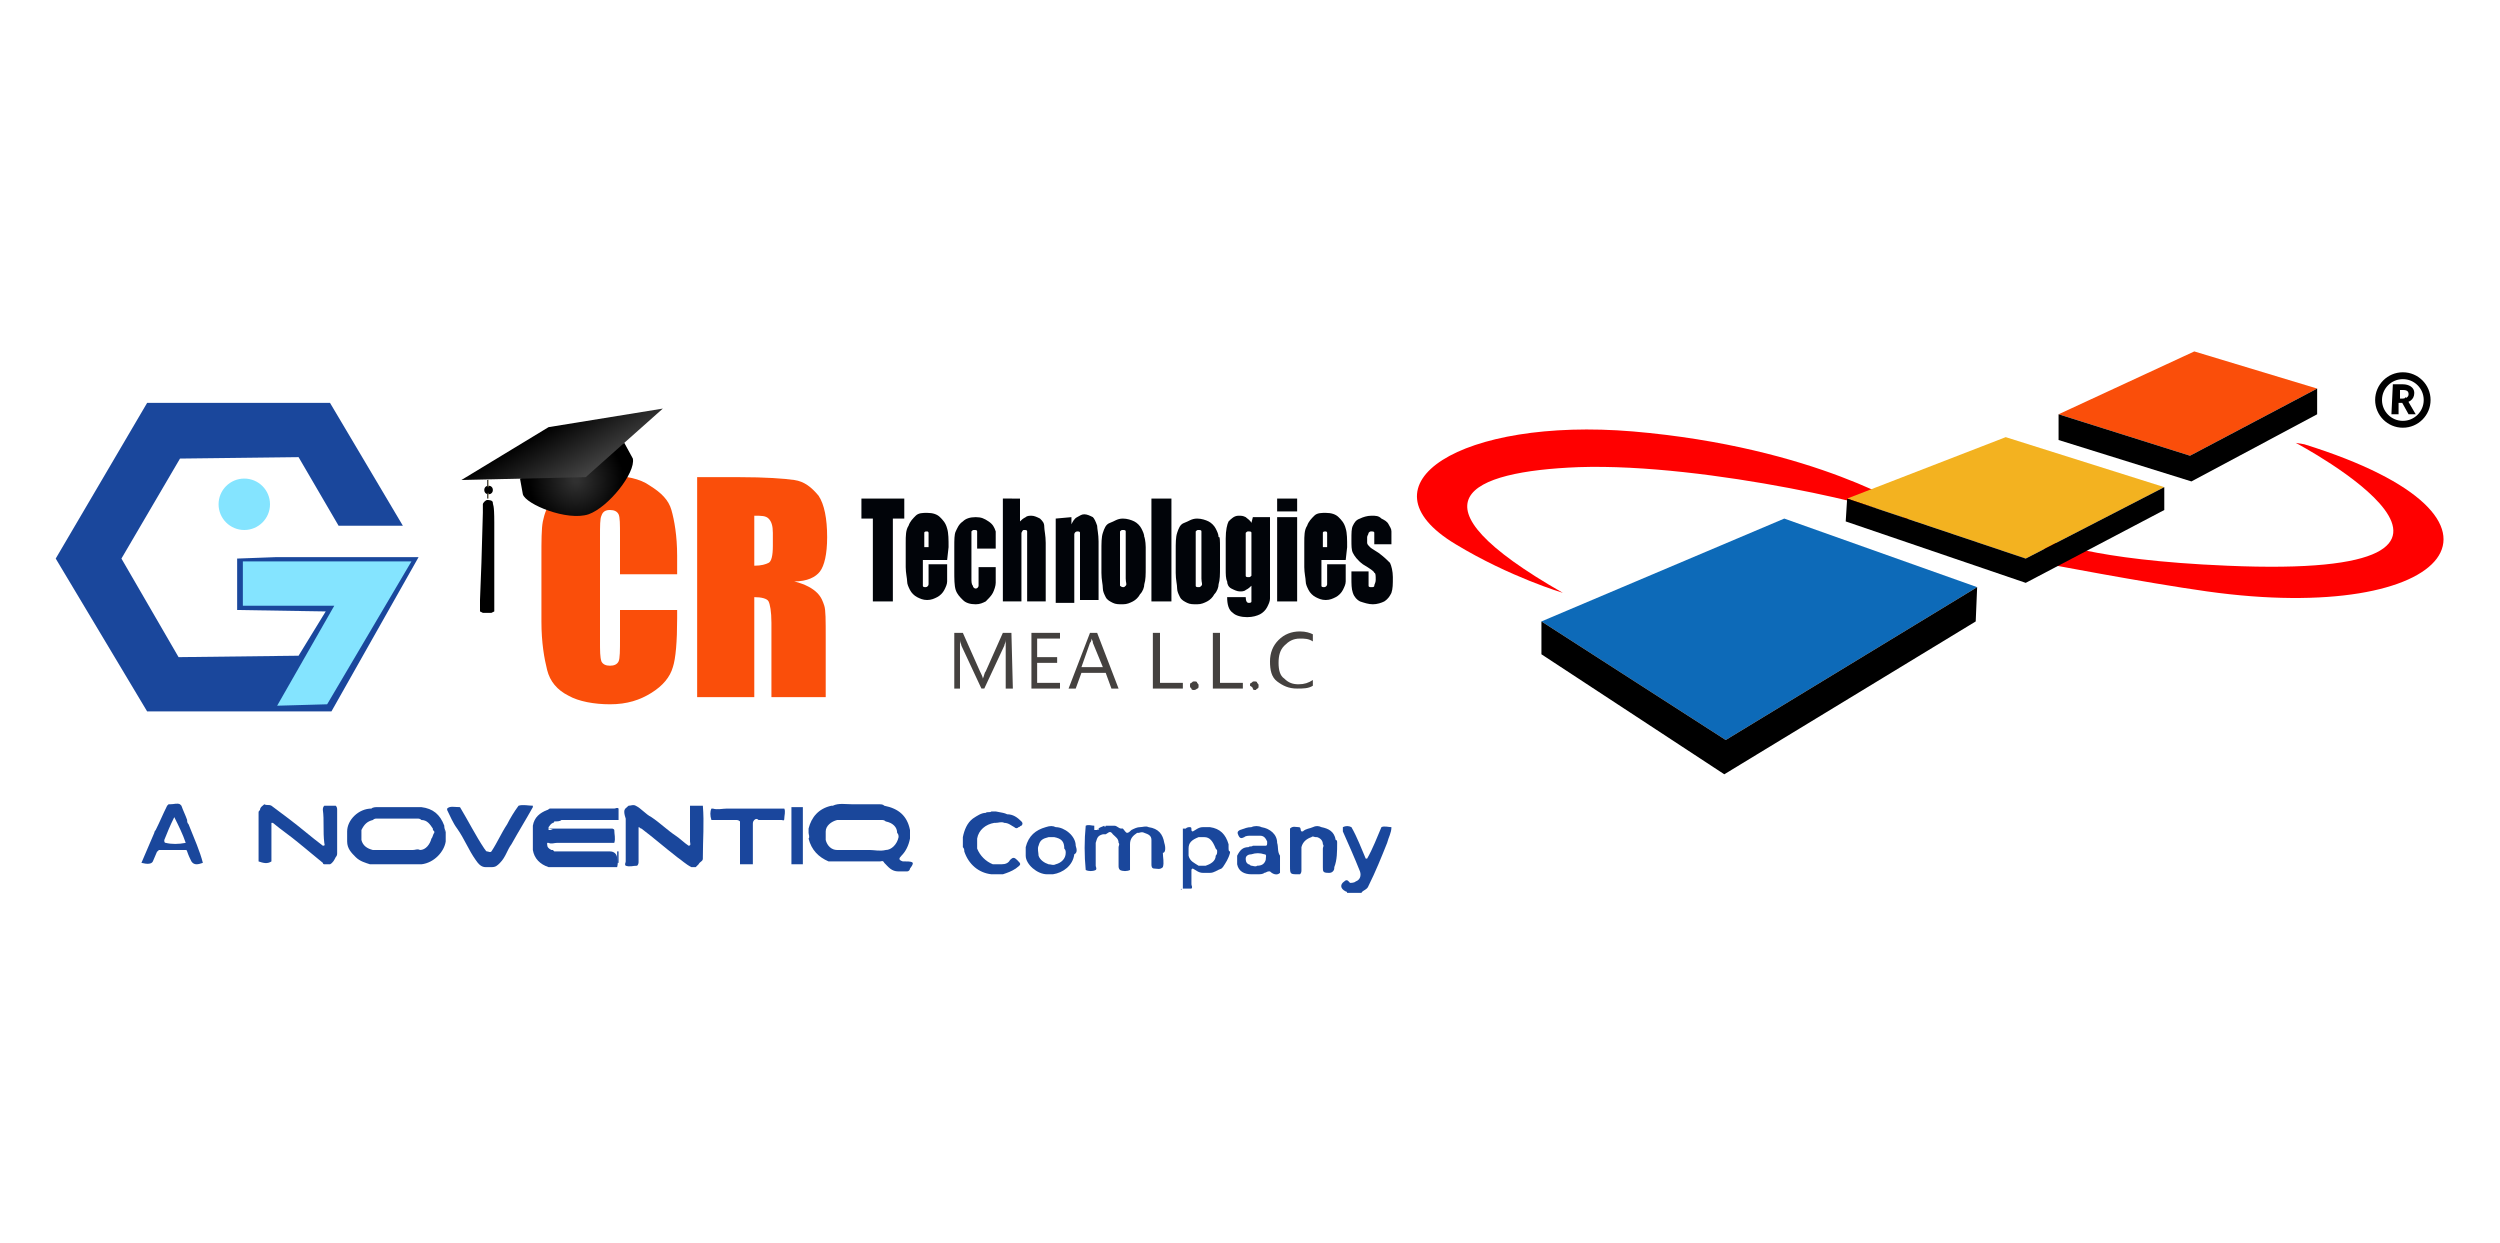 <?xml version="1.0" encoding="utf-8"?>
<!-- Generator: Adobe Illustrator 27.7.0, SVG Export Plug-In . SVG Version: 6.00 Build 0)  -->
<svg version="1.1" id="a" xmlns="http://www.w3.org/2000/svg" xmlns:xlink="http://www.w3.org/1999/xlink" x="0px" y="0px"
	 width="175px" height="87px" viewBox="0 0 175 87" style="enable-background:new 0 0 175 87;" xml:space="preserve">
<style type="text/css">
	.st0{fill:#1A479C;}
	.st1{fill:#84E4FF;}
	.st2{fill:#FA4E0A;}
	.st3{fill:url(#SVGID_1_);}
	.st4{fill:url(#SVGID_00000123438435350252397180000016093626512364050095_);}
	.st5{fill:url(#SVGID_00000033360154163288096240000011701564802590295483_);}
	.st6{fill:url(#SVGID_00000170246203446436963560000016671557649231872438_);}
	.st7{fill:url(#SVGID_00000023244062907423931790000014143075069383132053_);}
	.st8{fill:url(#SVGID_00000161617205587217948920000004095815884058987932_);}
	.st9{fill:#FF0000;}
	.st10{fill:#0D6AB8;}
	.st11{fill:#F3B220;}
	.st12{fill:#010409;}
	.st13{fill:#44413F;}
	.st14{fill:none;stroke:#000000;stroke-width:0.48;stroke-miterlimit:10;}
	.st15{fill:#1A479B;}
	.st16{fill:#1A469D;}
	.st17{fill:#1B47A2;}
	.st18{fill:#304FA4;}
	.st19{fill:#154A92;}
</style>
<g>
	<polygon class="st0" points="23.7,36.8 28.2,36.8 23.1,28.2 10.3,28.2 3.9,39.1 10.3,49.8 23.2,49.8 29.3,39 19.3,39 16.6,39.1 
		16.6,42.7 22.8,42.8 20.9,45.9 12.5,46 8.5,39.1 12.6,32.1 20.9,32 	"/>
	<polygon class="st1" points="17,39.3 28.8,39.3 22.9,49.3 19.4,49.4 23.4,42.4 17,42.4 	"/>
	<circle class="st1" cx="17.1" cy="35.3" r="1.8"/>
	<g>
		<path class="st2" d="M47.4,40.2h-4v-2.7c0-0.8,0-1.3-0.1-1.5c-0.1-0.2-0.3-0.3-0.6-0.3c-0.3,0-0.5,0.1-0.6,0.4
			c-0.1,0.2-0.1,0.7-0.1,1.5v7.2c0,0.8,0,1.2,0.1,1.5c0.1,0.2,0.3,0.3,0.6,0.3c0.3,0,0.5-0.1,0.6-0.3c0.1-0.2,0.1-0.8,0.1-1.6v-2h4
			v0.6c0,1.6-0.1,2.8-0.3,3.4c-0.2,0.7-0.7,1.3-1.5,1.8c-0.8,0.5-1.7,0.8-2.9,0.8c-1.1,0-2.2-0.2-2.9-0.6c-0.8-0.4-1.3-1-1.5-1.8
			s-0.4-1.9-0.4-3.4v-4.5c0-1.1,0-2,0.1-2.5s0.3-1.1,0.7-1.6c0.4-0.5,0.9-0.9,1.6-1.2c0.7-0.3,1.5-0.4,2.3-0.4
			c1.2,0,2.2,0.2,2.9,0.7c0.8,0.5,1.3,1,1.5,1.7s0.4,1.8,0.4,3.2L47.4,40.2L47.4,40.2z"/>
		<path class="st2" d="M48.8,33.4h2.9c1.9,0,3.2,0.1,3.9,0.2c0.7,0.1,1.2,0.5,1.7,1.1c0.4,0.6,0.6,1.6,0.6,2.9c0,1.2-0.2,2-0.5,2.4
			c-0.3,0.4-0.9,0.7-1.8,0.7c0.8,0.2,1.3,0.5,1.6,0.8c0.3,0.3,0.4,0.6,0.5,0.9s0.1,1,0.1,2.3v4.1h-3.8v-5.2c0-0.8-0.1-1.3-0.2-1.5
			c-0.1-0.2-0.5-0.3-1-0.3v7h-4L48.8,33.4L48.8,33.4z M52.8,36.1v3.5c0.5,0,0.8-0.1,1-0.2s0.3-0.5,0.3-1.2v-0.9c0-0.5-0.1-0.8-0.3-1
			C53.6,36.1,53.3,36.1,52.8,36.1z"/>
	</g>
	
		<radialGradient id="SVGID_1_" cx="40.333" cy="904.108" r="3.324" gradientTransform="matrix(1 0 0 1 0 -870.51)" gradientUnits="userSpaceOnUse">
		<stop  offset="6.000000e-02" style="stop-color:#303030"/>
		<stop  offset="1" style="stop-color:#000000"/>
	</radialGradient>
	<path class="st3" d="M36.4,33.5l0.2,1.1c0.2,0.7,3.1,1.9,4.6,1.4c1.4-0.5,3.3-2.9,3.1-3.9l-0.6-1.1L36.4,33.5L36.4,33.5z"/>
	
		<linearGradient id="SVGID_00000137853432019996208510000014125148896745089703_" gradientUnits="userSpaceOnUse" x1="40.748" y1="904.083" x2="38.553" y2="900.28" gradientTransform="matrix(1 0 0 1 0 -870.51)">
		<stop  offset="0" style="stop-color:#454545"/>
		<stop  offset="1" style="stop-color:#000000"/>
	</linearGradient>
	<polygon style="fill:url(#SVGID_00000137853432019996208510000014125148896745089703_);" points="32.3,33.6 41,33.4 46.4,28.6 
		38.4,29.9 	"/>
	
		<radialGradient id="SVGID_00000083059729524749861090000015101089623574999184_" cx="133.608" cy="947.605" r="0.291" gradientTransform="matrix(0.94 0 0 0.94 -91.03 -856.039)" gradientUnits="userSpaceOnUse">
		<stop  offset="6.000000e-02" style="stop-color:#303030"/>
		<stop  offset="1" style="stop-color:#000000"/>
	</radialGradient>
	<circle style="fill:url(#SVGID_00000083059729524749861090000015101089623574999184_);" cx="34.2" cy="34.3" r="0.3"/>
	
		<radialGradient id="SVGID_00000104670013130058146690000005728107887289090451_" cx="34.093" cy="204.455" r="2.831" gradientTransform="matrix(1 0 0 -1 0 89.7)" gradientUnits="userSpaceOnUse">
		<stop  offset="6.000000e-02" style="stop-color:#303030"/>
		<stop  offset="1" style="stop-color:#000000"/>
	</radialGradient>
	<path style="fill:url(#SVGID_00000104670013130058146690000005728107887289090451_);" d="M34.1,35c0.1,0,0.4,0,0.4,0.2
		c0,0.2,0.1,0,0.1,1.4V38l0,1.8v1.4c0,0,0,1.2,0,1.4l0,0.2c0,0,0,0-0.2,0.1l-0.3,0h-0.3l-0.2-0.1V42l0.1-2.6l0.1-3.5l0-0.6
		C33.8,35.2,34,35,34.1,35L34.1,35z"/>
	
		<linearGradient id="SVGID_00000132793521746093296550000001294566319379605678_" gradientUnits="userSpaceOnUse" x1="34.13" y1="905.28" x2="34.27" y2="905.28" gradientTransform="matrix(1 0 0 1 0 -870.51)">
		<stop  offset="6.000000e-02" style="stop-color:#303030"/>
		<stop  offset="1" style="stop-color:#F7DF77"/>
	</linearGradient>
	
		<rect x="34.1" y="34.5" style="fill:url(#SVGID_00000132793521746093296550000001294566319379605678_);" width="0.1" height="0.4"/>
	
		<linearGradient id="SVGID_00000123405369164857047790000007169787809363778238_" gradientUnits="userSpaceOnUse" x1="34.13" y1="904.288" x2="34.27" y2="904.288" gradientTransform="matrix(1 0 0 1 0 -870.51)">
		<stop  offset="6.000000e-02" style="stop-color:#303030"/>
		<stop  offset="1" style="stop-color:#F7DF77"/>
	</linearGradient>
	
		<rect x="34.1" y="33.6" style="fill:url(#SVGID_00000123405369164857047790000007169787809363778238_);" width="0.1" height="0.5"/>
	<path class="st9" d="M109.4,41.5c-11.2-6.4-6.6-8.5,1.1-8.8c9.1-0.3,22.6,3,22.8,3.6s0.5-0.6,0.5-0.6s-6.7-4.4-19.5-5.5
		c-12-1-19.4,3.7-12.4,7.9C105.7,40.4,109.4,41.5,109.4,41.5z"/>
	<path class="st9" d="M160.7,31c0,0,18.2,9.6-4.8,8.6c-9.6-0.4-12.5-1.8-12.5-1.8l-0.5,1v0.6c0,0,7.3,1.4,11.6,2
		c17.1,2.4,23.5-5.1,6.8-10.3L160.7,31z"/>
	<polygon class="st10" points="107.9,43.5 124.9,36.3 138.4,41.1 120.8,51.8 	"/>
	<polygon points="138.3,43.5 138.4,41.1 120.8,51.8 107.9,43.5 107.9,45.8 120.7,54.2 	"/>
	<polygon class="st11" points="140.4,30.6 151.5,34.1 141.8,39.1 129.3,34.9 	"/>
	<polygon points="129.2,36.5 129.3,34.9 141.8,39.1 151.5,34.1 151.5,35.7 141.8,40.8 	"/>
	<polygon class="st2" points="153.6,24.6 144.1,29 153.3,31.9 162.2,27.2 	"/>
	<polygon points="144.1,30.8 144.1,29 153.3,31.9 162.2,27.2 162.2,29 153.4,33.7 	"/>
	<g>
		<path class="st12" d="M63.3,34.9v1.4h-0.8v5.8h-1.4v-5.8h-0.8v-1.4H63.3L63.3,34.9z"/>
		<path class="st12" d="M66.3,39.2h-1.7v1.3c0,0.3,0,0.4,0,0.5c0,0.1,0.1,0.1,0.2,0.1c0.1,0,0.2-0.1,0.2-0.2c0-0.1,0-0.3,0-0.6v-0.8
			h1.3v0.4c0,0.4,0,0.6,0,0.8c0,0.2-0.1,0.4-0.2,0.6c-0.1,0.2-0.3,0.4-0.5,0.5s-0.4,0.2-0.7,0.2s-0.5-0.1-0.7-0.2s-0.4-0.3-0.5-0.5
			s-0.2-0.4-0.2-0.6c0-0.2-0.1-0.6-0.1-1v-1.7c0-0.5,0-0.9,0.2-1.2c0.1-0.3,0.3-0.5,0.5-0.7c0.2-0.2,0.5-0.2,0.8-0.2
			c0.4,0,0.7,0.1,0.9,0.3s0.4,0.4,0.5,0.8c0.1,0.3,0.1,0.8,0.1,1.3L66.3,39.2L66.3,39.2z M65,38.3v-0.4c0-0.3,0-0.5,0-0.6
			c0-0.1-0.1-0.1-0.1-0.1c-0.1,0-0.2,0-0.2,0.1c0,0.1,0,0.3,0,0.6v0.4L65,38.3L65,38.3z"/>
		<path class="st12" d="M69.7,38.4h-1.3v-0.7c0-0.2,0-0.4,0-0.5c0-0.1-0.1-0.1-0.2-0.1s-0.1,0-0.2,0.1c0,0.1,0,0.2,0,0.5v2.8
			c0,0.2,0,0.4,0.1,0.5c0,0.1,0.1,0.2,0.2,0.2c0.1,0,0.2-0.1,0.2-0.2c0-0.1,0-0.3,0-0.6v-0.7h1.2c0,0.5,0,0.8,0,1.1
			c0,0.2-0.1,0.5-0.2,0.7c-0.1,0.2-0.3,0.4-0.5,0.6c-0.2,0.1-0.4,0.2-0.7,0.2c-0.4,0-0.7-0.1-0.9-0.3c-0.2-0.2-0.4-0.4-0.5-0.7
			s-0.1-0.8-0.1-1.3v-1.7c0-0.5,0-0.9,0.1-1.1s0.2-0.5,0.5-0.7c0.2-0.2,0.5-0.3,0.9-0.3s0.6,0.1,0.9,0.3s0.4,0.4,0.5,0.7
			C69.7,37.4,69.7,37.8,69.7,38.4L69.7,38.4z"/>
		<path class="st12" d="M71.4,34.9v1.6c0.1-0.1,0.2-0.2,0.4-0.3c0.1-0.1,0.3-0.1,0.4-0.1c0.2,0,0.4,0.1,0.6,0.2
			c0.2,0.2,0.3,0.3,0.3,0.6c0,0.2,0.1,0.6,0.1,1.1v4.1h-1.3v-4.2c0-0.3,0-0.6,0-0.7c0-0.1-0.1-0.1-0.2-0.1c-0.1,0-0.1,0-0.2,0.2
			c0,0.1,0,0.3,0,0.6v4.2h-1.3v-7.2L71.4,34.9L71.4,34.9z"/>
		<path class="st12" d="M75,36.2l0,0.5c0.1-0.2,0.2-0.4,0.4-0.5s0.3-0.2,0.5-0.2c0.2,0,0.4,0.1,0.6,0.2c0.1,0.1,0.2,0.3,0.3,0.6
			c0,0.2,0.1,0.6,0.1,1.1v4.1h-1.3V38c0-0.4,0-0.7,0-0.7c0-0.1-0.1-0.1-0.2-0.1c-0.1,0-0.2,0.1-0.2,0.2c0,0.1,0,0.4,0,0.8v4h-1.3
			v-5.9L75,36.2L75,36.2z"/>
		<path class="st12" d="M80.2,38.3v1.4c0,0.5,0,0.9-0.1,1.2c0,0.2-0.1,0.5-0.3,0.7c-0.1,0.2-0.3,0.4-0.5,0.5
			c-0.2,0.1-0.4,0.2-0.7,0.2c-0.3,0-0.5,0-0.7-0.1c-0.2-0.1-0.4-0.2-0.5-0.4c-0.1-0.2-0.2-0.4-0.2-0.6c0-0.3-0.1-0.6-0.1-1.1v-1.5
			c0-0.6,0-1,0.1-1.3c0.1-0.3,0.2-0.6,0.5-0.7s0.5-0.3,0.9-0.3c0.3,0,0.6,0.1,0.8,0.2c0.2,0.1,0.4,0.3,0.5,0.5
			c0.1,0.2,0.2,0.4,0.2,0.6C80.1,37.5,80.2,37.9,80.2,38.3L80.2,38.3z M78.8,37.8c0-0.3,0-0.5,0-0.6c0-0.1-0.1-0.1-0.2-0.1
			c-0.1,0-0.1,0-0.2,0.1c0,0.1,0,0.3,0,0.6v2.7c0,0.3,0,0.5,0,0.5s0.1,0.1,0.2,0.1c0.1,0,0.1,0,0.2-0.1s0-0.2,0-0.5V37.8L78.8,37.8z
			"/>
		<path class="st12" d="M82,34.9v7.2h-1.4v-7.2H82z"/>
		<path class="st12" d="M85.4,38.3v1.4c0,0.5,0,0.9-0.1,1.2c0,0.2-0.1,0.5-0.3,0.7c-0.1,0.2-0.3,0.4-0.5,0.5
			c-0.2,0.1-0.4,0.2-0.7,0.2c-0.3,0-0.5,0-0.7-0.1c-0.2-0.1-0.4-0.2-0.5-0.4c-0.1-0.2-0.2-0.4-0.2-0.6c0-0.3-0.1-0.6-0.1-1.1v-1.5
			c0-0.6,0-1,0.1-1.3c0.1-0.3,0.2-0.6,0.5-0.7s0.5-0.3,0.9-0.3c0.3,0,0.6,0.1,0.8,0.2c0.2,0.1,0.4,0.3,0.5,0.5
			c0.1,0.2,0.2,0.4,0.2,0.6C85.4,37.5,85.4,37.9,85.4,38.3L85.4,38.3z M84.1,37.8c0-0.3,0-0.5,0-0.6c0-0.1-0.1-0.1-0.2-0.1
			c-0.1,0-0.1,0-0.2,0.1c0,0.1,0,0.3,0,0.6v2.7c0,0.3,0,0.5,0,0.5c0,0.1,0.1,0.1,0.2,0.1c0.1,0,0.1,0,0.2-0.1s0-0.2,0-0.5V37.8
			L84.1,37.8z"/>
		<path class="st12" d="M88.9,36.2v4.5c0,0.6,0,1,0,1.2c0,0.2-0.1,0.4-0.2,0.6c-0.1,0.2-0.3,0.4-0.5,0.5c-0.2,0.1-0.5,0.2-0.9,0.2
			c-0.4,0-0.8-0.1-1-0.3c-0.3-0.2-0.4-0.6-0.4-1.1h1.3c0,0.3,0.1,0.4,0.2,0.4c0.1,0,0.2,0,0.2-0.1s0-0.2,0-0.5V41
			c-0.1,0.1-0.2,0.2-0.4,0.3c-0.1,0.1-0.3,0.1-0.4,0.1c-0.2,0-0.4-0.1-0.6-0.2c-0.2-0.1-0.3-0.3-0.3-0.5c-0.1-0.2-0.1-0.5-0.1-0.9
			v-2.1c0-0.6,0.1-1,0.2-1.2c0.2-0.2,0.4-0.4,0.7-0.4c0.2,0,0.3,0,0.5,0.1c0.1,0.1,0.3,0.2,0.4,0.4l0.1-0.4L88.9,36.2L88.9,36.2z
			 M87.6,37.8c0-0.3,0-0.4,0-0.5s-0.1-0.1-0.2-0.1s-0.1,0-0.2,0.1c0,0.1,0,0.3,0,0.5v2c0,0.3,0,0.4,0,0.5c0,0.1,0.1,0.1,0.2,0.1
			c0.1,0,0.1,0,0.2-0.1c0-0.1,0-0.3,0-0.6L87.6,37.8L87.6,37.8z"/>
		<path class="st12" d="M90.8,34.9v0.9h-1.4v-0.9H90.8z M90.8,36.2v5.9h-1.4v-5.9H90.8z"/>
		<path class="st12" d="M94.2,39.2h-1.7v1.3c0,0.3,0,0.4,0,0.5c0,0.1,0.1,0.1,0.2,0.1c0.1,0,0.2-0.1,0.2-0.2c0-0.1,0-0.3,0-0.6v-0.8
			h1.3v0.4c0,0.4,0,0.6,0,0.8c0,0.2-0.1,0.4-0.2,0.6c-0.1,0.2-0.3,0.4-0.5,0.5s-0.4,0.2-0.7,0.2c-0.3,0-0.5-0.1-0.7-0.2
			c-0.2-0.1-0.4-0.3-0.5-0.5c-0.1-0.2-0.2-0.4-0.2-0.6c0-0.2-0.1-0.6-0.1-1v-1.7c0-0.5,0-0.9,0.2-1.2c0.1-0.3,0.3-0.5,0.5-0.7
			c0.2-0.2,0.5-0.2,0.8-0.2c0.4,0,0.7,0.1,0.9,0.3s0.4,0.4,0.5,0.8c0.1,0.3,0.1,0.8,0.1,1.3L94.2,39.2L94.2,39.2z M92.9,38.3v-0.4
			c0-0.3,0-0.5,0-0.6c0-0.1-0.1-0.1-0.1-0.1c-0.1,0-0.2,0-0.2,0.1c0,0.1,0,0.3,0,0.6v0.4L92.9,38.3L92.9,38.3z"/>
		<path class="st12" d="M97.4,38.1h-1.2v-0.3c0-0.3,0-0.4,0-0.5c0-0.1-0.1-0.1-0.2-0.1c-0.1,0-0.1,0-0.2,0.1c0,0.1-0.1,0.2-0.1,0.3
			c0,0.2,0,0.3,0,0.4c0,0.1,0.1,0.2,0.2,0.3c0.1,0.1,0.3,0.2,0.6,0.4c0.4,0.3,0.6,0.5,0.8,0.7c0.1,0.2,0.2,0.6,0.2,1
			c0,0.5,0,0.8-0.1,1.1c-0.1,0.2-0.2,0.4-0.5,0.6c-0.2,0.1-0.5,0.2-0.8,0.2c-0.3,0-0.6-0.1-0.9-0.2c-0.2-0.1-0.4-0.3-0.5-0.6
			s-0.1-0.6-0.1-1.1V40h1.2v0.4c0,0.3,0,0.5,0,0.6c0,0.1,0.1,0.1,0.2,0.1c0.1,0,0.2,0,0.2-0.1c0-0.1,0.1-0.2,0.1-0.4
			c0-0.3,0-0.5-0.1-0.5c0-0.1-0.3-0.3-0.8-0.6c-0.4-0.3-0.6-0.6-0.7-0.8c-0.1-0.2-0.1-0.5-0.1-0.9c0-0.5,0-0.8,0.1-1
			c0.1-0.2,0.2-0.4,0.5-0.5c0.2-0.1,0.5-0.2,0.8-0.2s0.5,0,0.7,0.2c0.2,0.1,0.4,0.2,0.5,0.4c0.1,0.2,0.2,0.3,0.2,0.5
			c0,0.1,0,0.4,0,0.7L97.4,38.1L97.4,38.1z"/>
	</g>
	<g>
		<path class="st13" d="M70.9,48.2h-0.5v-2.6c0-0.2,0-0.5,0-0.8h0c0,0.2-0.1,0.3-0.1,0.4l-1.4,3h-0.2l-1.4-3c0-0.1-0.1-0.2-0.1-0.4
			h0c0,0.2,0,0.4,0,0.8v2.6h-0.4v-3.9h0.6l1.2,2.7c0.1,0.2,0.2,0.4,0.2,0.5h0c0.1-0.2,0.1-0.4,0.2-0.5l1.2-2.7h0.6L70.9,48.2
			L70.9,48.2z"/>
		<path class="st13" d="M74.3,48.2h-2.1v-3.9h2v0.4h-1.6V46H74v0.4h-1.4v1.4h1.6V48.2L74.3,48.2z"/>
		<path class="st13" d="M78.3,48.2h-0.5l-0.4-1.1h-1.7l-0.4,1.1h-0.5l1.5-3.9h0.5L78.3,48.2L78.3,48.2z M77.2,46.7L76.5,45
			c0-0.1,0-0.1-0.1-0.3h0c0,0.1,0,0.2-0.1,0.3l-0.6,1.7H77.2L77.2,46.7z"/>
		<path class="st13" d="M82.8,48.2h-2.1v-3.9h0.5v3.5h1.6V48.2z"/>
		<path class="st13" d="M83.6,48.3c-0.1,0-0.2,0-0.2-0.1c-0.1-0.1-0.1-0.1-0.1-0.2c0-0.1,0-0.2,0.1-0.2c0.1-0.1,0.1-0.1,0.2-0.1
			c0.1,0,0.2,0,0.2,0.1c0.1,0.1,0.1,0.1,0.1,0.2c0,0.1,0,0.2-0.1,0.2C83.8,48.2,83.7,48.3,83.6,48.3z"/>
		<path class="st13" d="M87,48.2h-2.1v-3.9h0.5v3.5H87V48.2z"/>
		<path class="st13" d="M87.9,48.3c-0.1,0-0.2,0-0.2-0.1S87.5,48,87.5,48c0-0.1,0-0.2,0.1-0.2c0.1-0.1,0.1-0.1,0.2-0.1
			s0.2,0,0.2,0.1c0.1,0.1,0.1,0.1,0.1,0.2c0,0.1,0,0.2-0.1,0.2C88,48.2,87.9,48.3,87.9,48.3z"/>
		<path class="st13" d="M91.9,48c-0.3,0.2-0.7,0.2-1.1,0.2c-0.6,0-1-0.2-1.4-0.5s-0.5-0.8-0.5-1.4c0-0.6,0.2-1.1,0.6-1.5
			c0.4-0.4,0.9-0.6,1.5-0.6c0.4,0,0.7,0.1,0.9,0.2v0.5c-0.3-0.2-0.6-0.2-0.9-0.2c-0.5,0-0.8,0.2-1.1,0.5c-0.3,0.3-0.4,0.7-0.4,1.2
			c0,0.5,0.1,0.9,0.4,1.1c0.3,0.3,0.6,0.4,1,0.4c0.4,0,0.7-0.1,1-0.3L91.9,48L91.9,48z"/>
	</g>
	<circle class="st14" cx="168.2" cy="28" r="1.7"/>
	<path d="M167.5,26.9h0.7c0.4,0,0.8,0.2,0.8,0.6c0,0.5-0.4,0.7-0.8,0.7h-0.3V29h-0.5L167.5,26.9L167.5,26.9z M168.2,27.9
		c0.2,0,0.4-0.1,0.4-0.3c0-0.2-0.1-0.3-0.4-0.3h-0.2v0.6H168.2z M168.1,28.1l0.3-0.3l0.7,1.2h-0.5L168.1,28.1L168.1,28.1z"/>
</g>
<g>
	<path class="st0" d="M19,56.4c0.4,0.3,0.8,0.6,1.2,0.9c0.8,0.6,1.6,1.3,2.4,1.9c0.2,0,0.1-0.1,0.1-0.2c-0.1-0.8,0-1.6-0.1-2.3
		c0-0.1,0-0.2,0.1-0.3c0.3,0,0.6,0,0.8,0l0,0c0.1,0.1,0.1,0.2,0.1,0.3c0,1,0,2,0,3c0,0.1,0,0.2-0.1,0.3c-0.1,0.2-0.2,0.4-0.4,0.5
		c-0.1,0-0.2,0-0.4,0c0,0-0.1,0-0.1-0.1c-0.6-0.5-1.1-0.9-1.7-1.4c-0.6-0.5-1.2-0.9-1.8-1.4c0,0-0.1,0-0.1,0c0,0.1,0,0.3,0,0.4
		c0,0,0,0.1,0,0.1c0,0.7,0,1.3,0,2c0,0.1,0,0.1,0,0.2c-0.3,0.2-0.6,0.1-0.9,0c0,0,0-0.1,0-0.1c0-1.1,0-2.2,0-3.3
		c0-0.1,0-0.1,0.1-0.2c0-0.2,0.2-0.3,0.3-0.4C18.7,56.4,18.8,56.3,19,56.4z"/>
	<path class="st0" d="M32.2,56.5c0.6,1,1.1,2,1.7,2.9c0.1,0.1,0.1,0.2,0.2,0.2c0.1,0,0.2,0.1,0.3,0c0.4-0.6,0.7-1.3,1.1-1.9
		c0.2-0.4,0.5-0.9,0.8-1.3c0.3-0.1,0.7,0,1,0c0,0,0,0,0,0.1c-0.5,0.9-1,1.7-1.5,2.6c-0.3,0.4-0.4,0.9-0.8,1.3
		c-0.2,0.2-0.3,0.3-0.6,0.3c-0.1,0-0.3,0-0.4,0c-0.3,0-0.5-0.2-0.7-0.5c-0.5-0.7-0.8-1.5-1.3-2.2c-0.3-0.4-0.5-0.9-0.7-1.3
		c0,0,0-0.1,0-0.1C31.5,56.4,31.8,56.5,32.2,56.5C32.1,56.5,32.2,56.5,32.2,56.5L32.2,56.5z"/>
	<path class="st0" d="M13.2,57.7c-0.1-0.1-0.1-0.2-0.1-0.3c-0.1-0.3-0.3-0.7-0.4-1c0,0,0,0-0.1-0.1c-0.2-0.1-0.4,0-0.7,0
		c0,0-0.1,0-0.1,0c0,0-0.1,0.1-0.1,0.1c-0.3,0.6-0.5,1.1-0.8,1.7c-0.1,0.1-0.1,0.2-0.1,0.2c-0.2,0.5-0.4,0.9-0.6,1.4
		c-0.1,0.2-0.2,0.5-0.3,0.7c0.4,0.1,0.7,0.1,0.8-0.1c0.1-0.2,0.2-0.5,0.3-0.7c0,0,0.1,0,0.1-0.1c0.6,0,1.3,0,1.9,0
		c0,0,0.1,0,0.1,0.1c0.1,0.3,0.2,0.5,0.3,0.7c0.2,0.3,0.5,0.2,0.8,0.1C14,59.6,13.6,58.7,13.2,57.7L13.2,57.7z M11.6,59
		c-0.1,0-0.1-0.1-0.1-0.2c0.2-0.5,0.4-1,0.7-1.6c0.3,0.6,0.6,1.2,0.8,1.8C12.5,59.1,12,59.1,11.6,59z"/>
	<path class="st0" d="M31.2,58.2C31.1,58.2,31.1,58.1,31.2,58.2c-0.1-0.2-0.1-0.3-0.1-0.4c-0.3-0.8-0.8-1.2-1.6-1.3
		c-1.1,0-2.1,0-3.1,0c-0.1,0-0.3,0-0.4,0.1c-0.9,0-1.7,0.8-1.7,1.6c0,0.2,0,0.4,0,0.7c0,0.5,0.3,0.8,0.6,1.1c0.3,0.3,0.7,0.4,1,0.5
		v0c1.2,0,2.4,0,3.5,0c0,0,0,0,0.1,0c0.9-0.1,1.6-0.9,1.7-1.6c0,0,0-0.1,0-0.1C31.2,58.5,31.2,58.4,31.2,58.2L31.2,58.2z M30.2,58.7
		c-0.1,0.4-0.4,0.8-0.8,0.8c0,0,0,0,0,0c-0.2-0.1-0.3,0-0.5,0c-0.9,0-1.7,0-2.6,0c-0.1,0-0.2,0-0.2,0c0,0,0,0,0,0
		c-0.4-0.1-0.7-0.3-0.8-0.7c0-0.2,0-0.5,0-0.7c0.2-0.4,0.4-0.6,0.8-0.7c0.1-0.1,0.2-0.1,0.3-0.1c0.9,0,1.9,0,2.8,0
		c0.1,0,0.2,0,0.3,0.1c0.4,0,0.6,0.3,0.8,0.6c0,0.1,0,0.1,0.1,0.2c0,0,0,0.1,0,0.1C30.3,58.4,30.3,58.6,30.2,58.7L30.2,58.7z"/>
	<g>
		<path class="st0" d="M43.2,60.1c0-0.3-0.2-0.5-0.5-0.5c-1.2,0-2.4,0-3.6,0c-0.1,0-0.2,0-0.3,0c0,0,0,0,0,0c0,0-0.1-0.1-0.1-0.1
			c0,0,0,0-0.1,0c-0.2-0.1-0.3-0.2-0.3-0.4c0,0,0,0,0-0.1c0,0,0,0,0.1,0c0.2,0.1,0.4,0,0.6,0c0.1,0,0.1,0,0.2,0c1.3,0,2.5,0,3.8,0
			c0.1-0.3,0-0.6,0-0.9c-0.1-0.1-0.2,0-0.3,0c-1.3,0-2.7,0-4,0c-0.1,0-0.2,0-0.3,0c0,0,0,0,0,0c0-0.1,0-0.2,0-0.2
			c0.1-0.1,0.1-0.2,0.3-0.3c0,0,0.1,0,0.1-0.1c0.2,0,0.4,0,0.5-0.1c0,0,0,0,0,0c0,0,0,0,0,0c1.3,0,2.5,0,3.8,0c0.1,0,0.1,0,0.2,0
			c0-0.3,0-0.5,0-0.8c-0.1-0.1-0.2,0-0.3,0c-0.6,0-1.2,0-1.8,0c-0.4,0-0.8,0-1.3,0c-0.5,0-0.9,0-1.4,0c0,0,0,0,0,0c0,0,0,0,0,0
			c-0.1,0-0.1,0.1-0.2,0.1c-0.5,0.2-0.9,0.5-1,1.1c0,0.6,0,1.1,0,1.7c0.1,0.6,0.5,1,1.1,1.2c0,0,0.1,0,0.1,0c0,0,0,0,0,0
			c0,0,0.1,0,0.2,0c0.1,0,0.3,0,0.4,0c1.4,0,2.7,0,4.1,0C43.3,60.3,43.2,60.2,43.2,60.1L43.2,60.1z M38.3,58.7c1.3,0,2.5,0,3.8,0
			c0.1,0,0.2,0,0.3,0c-0.1,0-0.1,0-0.2,0C40.9,58.7,39.6,58.7,38.3,58.7L38.3,58.7z M42.5,58.7L42.5,58.7L42.5,58.7
			C42.5,58.7,42.5,58.7,42.5,58.7C42.5,58.7,42.5,58.7,42.5,58.7L42.5,58.7z"/>
		<path class="st0" d="M38.3,58C38.3,58,38.3,58,38.3,58c1.5,0,3,0,4.5,0c0.1,0,0.1,0,0.2,0.1c0,0,0,0,0,0c0,0,0,0,0,0
			c-0.1,0-0.2,0-0.3,0c-1.3,0-2.7,0-4,0C38.5,58,38.4,58,38.3,58L38.3,58z"/>
		<path class="st0" d="M43.2,60.1c0-0.2,0-0.3,0-0.5c0,0,0,0,0.1,0c0,0.3,0,0.6,0,0.8c0,0,0,0-0.1,0C43.2,60.3,43.2,60.2,43.2,60.1
			L43.2,60.1z"/>
	</g>
	<g>
		<path class="st0" d="M43.7,56.8c0-0.2,0.2-0.3,0.3-0.4c0.2,0,0.3-0.1,0.5,0c0.4,0.2,0.7,0.6,1.1,0.8c0.6,0.4,1.1,0.9,1.7,1.3
			c0.3,0.2,0.6,0.5,0.9,0.7c0.2,0,0.1-0.2,0.1-0.3c0-0.7,0-1.5,0-2.2c0-0.1,0-0.2,0-0.3c0.3,0,0.6,0,0.9,0c0.1,1.2,0,2.4,0,3.6
			c0,0,0,0.1,0,0.1c0,0.2-0.2,0.2-0.3,0.4c0,0,0,0-0.1,0.1c0,0-0.1,0.1-0.1,0.1c-0.1,0-0.2,0-0.3,0c-0.4-0.2-0.7-0.5-1-0.7
			c-0.9-0.7-1.7-1.4-2.5-2c-0.1,0-0.1-0.1-0.2-0.1c0,0,0,0,0,0.1c0,0.8,0,1.5,0,2.3c0,0.1,0,0.2-0.1,0.3c-0.3,0-0.5,0.1-0.8,0
			c-0.1-0.1,0-0.2,0-0.3c0-1,0-2,0-3C43.7,57,43.7,56.9,43.7,56.8L43.7,56.8z"/>
		<path class="st15" d="M63.4,60.3c-0.1,0-0.1,0-0.2,0c-0.3-0.1-0.3-0.2-0.1-0.4c0.3-0.3,0.5-0.7,0.6-1.2c0-0.2,0-0.4,0-0.6
			c-0.2-1-0.8-1.5-1.8-1.7c-0.1-0.1-0.2-0.1-0.4-0.1c-0.6,0-1.2,0-1.8,0c-0.5,0-1-0.1-1.4,0.1c0,0,0,0-0.1,0
			c-0.9,0.2-1.4,0.8-1.6,1.6c0,0.1,0,0.2,0,0.3c0,0.1,0.1,0.3,0,0.4c0.2,0.8,0.7,1.3,1.4,1.6c0,0,0.1,0,0.1,0c0.1,0,0.2,0,0.3,0
			c0.1,0,0.2,0,0.3,0c1,0,2,0,2.9,0c0.1,0,0.2-0.1,0.3,0.1c0.3,0.3,0.5,0.6,1,0.6c0.2,0,0.4,0,0.6,0c0.1,0,0.2-0.1,0.2-0.2
			C64,60.4,64,60.3,63.4,60.3L63.4,60.3z M62.9,58.6C62.9,58.6,62.8,58.7,62.9,58.6c-0.1,0.5-0.5,0.9-0.9,0.9c-0.4,0.1-0.8,0-1.1,0
			c-0.8,0-1.5,0-2.3,0c-0.4,0-0.7-0.3-0.8-0.7c0-0.2,0-0.4,0-0.6c0-0.4,0.4-0.7,0.8-0.8c0,0,0.1,0,0.1,0c1,0,2,0,3,0
			c0.1,0,0.2,0,0.3,0.1c0.5,0.1,0.8,0.4,0.8,0.8C62.9,58.4,62.9,58.5,62.9,58.6L62.9,58.6z"/>
		<path class="st16" d="M52.8,57.4c-0.1,0.1-0.1,0.2-0.1,0.3c0,0.9,0,1.8,0,2.8c-0.3,0-0.6,0-0.9,0c0-0.9,0-1.8,0-2.7
			c0-0.1,0-0.2,0-0.3c-0.1-0.1-0.2-0.1-0.3-0.1c-0.6,0-1.2,0-1.7,0c-0.1-0.3-0.1-0.6,0-0.8c0,0,0,0,0.1,0c0.3,0.1,0.7,0,1,0
			c1.2,0,2.3,0,3.5,0c0.1,0,0.2,0,0.3,0c0.1,0,0.2,0,0.2,0c0.1,0.2,0,0.5,0,0.7c0,0.2-0.1,0.1-0.2,0.1c-0.5,0-1,0-1.6,0
			C53,57.3,52.9,57.3,52.8,57.4L52.8,57.4L52.8,57.4z"/>
		<path class="st0" d="M56.2,56.5c0,1.3,0,2.6,0,4c-0.3,0-0.5,0-0.8,0c0-1.3,0-2.6,0-4C55.7,56.5,55.9,56.5,56.2,56.5z"/>
	</g>
	<path class="st0" d="M70.5,57c0.4,0,0.7,0.2,1,0.5c0.1,0.1,0.1,0.2,0,0.3c-0.1,0-0.1,0.1-0.2,0.1c-0.1,0.1-0.2,0.1-0.3,0
		c-0.2-0.1-0.4-0.3-0.7-0.3c-0.2-0.1-0.4,0-0.6,0c0,0-0.1,0-0.1,0c-0.6,0.1-1.1,0.5-1.2,1.1c0,0,0,0.1,0,0.1c0,0.2,0,0.4,0,0.6h0
		c0.2,0.5,0.6,0.9,1.1,1.1l0,0c0.2,0,0.4,0,0.6,0c0.3,0,0.5-0.1,0.6-0.3c0.2-0.2,0.3-0.2,0.5,0c0.3,0.3,0.3,0.3-0.1,0.6
		c-0.3,0.2-0.6,0.3-0.9,0.4c-0.3,0-0.5,0-0.8,0c-0.9-0.1-1.6-0.7-1.9-1.6c0-0.1,0-0.2-0.1-0.3l0,0c0-0.2,0-0.4,0-0.7
		c0.1-0.5,0.3-1,0.7-1.3c0.3-0.2,0.6-0.4,0.9-0.4c0.1-0.1,0.3,0,0.4-0.1c0.1,0,0.2,0,0.3,0C70.2,56.9,70.3,56.9,70.5,57L70.5,57z"/>
	<path class="st0" d="M81.5,59c-0.1-0.6-0.4-1-1.1-1.1c-0.2-0.1-0.4,0-0.6,0c-0.2,0-0.4,0.1-0.6,0.2c-0.1,0.1-0.2,0.2-0.3,0.2
		c-0.1,0-0.2-0.2-0.3-0.3c0,0,0,0-0.1,0c-0.2,0-0.3-0.2-0.5-0.2c-0.2,0-0.4,0-0.6,0v0c0,0.1-0.1,0.1-0.1,0c-0.2,0.1-0.3,0.1-0.4,0.2
		c0,0,0,0.1,0,0.1c-0.1,0,0-0.1-0.1,0c-0.1,0-0.1,0-0.2,0l0,0c0-0.1,0-0.2,0-0.3c-0.2,0-0.4-0.1-0.6,0c-0.1,1-0.1,2.1,0,3.1
		c0,0,0,0,0,0c0.2,0.1,0.5,0.1,0.7,0c0.1-0.1,0-0.2,0-0.3c0-0.5,0-1.1,0-1.6c0.1-0.3,0.1-0.5,0.5-0.6c0,0,0,0,0,0c0,0,0,0,0,0
		c0.1,0,0.1,0,0.2,0c0.2-0.1,0.3-0.3,0.5,0c0.2,0.2,0.4,0.3,0.4,0.6c0.1,0.1,0,0.2,0,0.3c0,0.4,0,0.9,0,1.3c0,0.1,0,0.2,0.1,0.3
		c0.2,0.1,0.5,0.1,0.7,0c0-0.1,0-0.2,0-0.4c0-0.5,0-0.9,0-1.4c0-0.4,0.2-0.6,0.5-0.8c0,0,0.1,0,0.1,0c0.1,0,0.2-0.1,0.4,0
		c0.3,0.1,0.5,0.2,0.5,0.5c0,0,0,0.1,0,0.1c0,0.5,0,1.1,0,1.6c0,0.1,0,0.3,0.2,0.3c0.2,0,0.4,0.1,0.6-0.1c0.1-0.3,0-0.7,0-1
		C81.6,59.7,81.6,59.3,81.5,59L81.5,59z"/>
	<path class="st0" d="M75.3,59.2c0-0.7-0.8-1.3-1.4-1.3c-0.2-0.1-0.4-0.1-0.7,0c-0.7,0.2-1.2,0.6-1.4,1.4c0,0.2,0,0.3,0,0.5
		c0,0,0,0.1,0,0.1c0,0.6,0.8,1.3,1.5,1.3c0.1,0,0.3,0,0.4,0c0.7-0.1,1.4-0.6,1.5-1.4C75.4,59.7,75.4,59.5,75.3,59.2L75.3,59.2z
		 M74.6,59.7c0,0.4-0.3,0.7-0.7,0.8c-0.2,0.1-0.3,0-0.5,0c-0.3-0.1-0.6-0.3-0.7-0.6c0-0.2-0.1-0.5,0-0.7c0.1-0.4,0.3-0.5,0.7-0.6
		c0.1,0,0.3,0,0.4,0c0.5,0.1,0.7,0.3,0.7,0.8C74.6,59.5,74.6,59.6,74.6,59.7L74.6,59.7z"/>
	<path class="st17" d="M82.6,62.3L82.6,62.3L82.6,62.3L82.6,62.3l0.1-0.1C82.7,62.2,82.6,62.3,82.6,62.3L82.6,62.3z"/>
	<path class="st0" d="M97.4,57.9c-0.2,0-0.5-0.1-0.7,0c-0.3,0.7-0.6,1.5-1,2.2c0,0-0.1,0-0.1,0c-0.3-0.7-0.6-1.5-1-2.2
		c-0.2-0.1-0.4-0.1-0.6,0C94,57.9,94,58,94,58.1c0,0,0,0.1,0,0.1c0.4,0.9,0.8,1.8,1.2,2.8c0.1,0.3,0,0.6-0.3,0.7
		c-0.1,0.1-0.3,0.1-0.4,0.1c-0.1-0.1-0.2-0.3-0.4-0.1c-0.3,0.2-0.3,0.5,0.1,0.7c0,0,0.1,0,0.1,0.1h1c0.1-0.2,0.4-0.2,0.5-0.5
		c0.5-1,0.9-2,1.3-3C97.2,58.6,97.4,58.3,97.4,57.9C97.5,58,97.5,58,97.4,57.9L97.4,57.9z"/>
	<path class="st15" d="M93.6,59c0-0.1,0-0.2-0.1-0.2c-0.1-0.6-0.5-0.8-1-0.9c-0.2-0.1-0.4-0.1-0.6,0c-0.2,0.1-0.5,0.1-0.7,0.3
		c0,0,0,0-0.1,0c-0.1-0.1,0-0.3-0.2-0.3c-0.2,0-0.4-0.1-0.6,0.1c0,0.9,0,1.7,0,2.6c0,0.6,0,0.6,0.6,0.6c0,0,0.1,0,0.1,0
		c0.1-0.1,0.1-0.2,0.1-0.3c0-0.5,0-1.1,0-1.6c0.1-0.4,0.4-0.6,0.7-0.7c0.1-0.1,0.2,0,0.3,0c0,0,0.1,0,0.1,0c0.3,0.1,0.4,0.3,0.4,0.5
		c0.1,0.1,0,0.2,0,0.3c0,0.4,0,0.9,0,1.3c0,0.3,0,0.4,0.4,0.4c0.1,0,0.2,0,0.3-0.1c0.1-0.1,0.1-0.2,0.1-0.3
		C93.6,60.2,93.6,59.6,93.6,59L93.6,59z"/>
	<path class="st18" d="M82.6,58c0,1.4,0,2.9,0,4.3h0h0C82.6,60.9,82.6,59.4,82.6,58C82.6,58,82.6,58,82.6,58L82.6,58z"/>
	<path class="st18" d="M82.7,62.2v-4.1c0,0,0,0,0,0c0,0,0-0.1,0-0.1c0,0,0,0,0,0c0,1.4,0,2.9,0,4.3l0,0
		C82.6,62.3,82.7,62.2,82.7,62.2z"/>
	<path class="st19" d="M82.7,60.2c0,0.4,0,0.8,0,1.2c0-0.1,0-0.2,0-0.2C82.7,60.9,82.7,60.5,82.7,60.2L82.7,60.2z"/>
	<path class="st19" d="M82.7,58.4c0,0.4,0,0.9,0,1.3C82.7,59.3,82.7,58.8,82.7,58.4C82.7,58.4,82.7,58.4,82.7,58.4L82.7,58.4z"/>
	<path class="st19" d="M82.7,59.7c0,0.2,0,0.3,0,0.5C82.7,60,82.7,59.9,82.7,59.7z"/>
	<path class="st19" d="M82.7,61.6c0-0.1,0-0.1,0-0.2C82.7,61.5,82.7,61.6,82.7,61.6z"/>
	<path class="st19" d="M82.7,62.2c0,0,0-0.1,0-0.1c0-1.2,0-2.5,0-3.7c0-0.1,0-0.2,0-0.2c0,0,0,0,0,0L82.7,62.2L82.7,62.2z"/>
	<path class="st0" d="M89.4,59c0-0.6-0.5-1-1.1-1.1c-0.2-0.1-0.5-0.1-0.7,0c-0.3,0-0.5,0.1-0.8,0.2c-0.2,0.1-0.2,0.2-0.1,0.4
		c0.1,0.2,0.2,0.2,0.4,0.1c0.1-0.1,0.3-0.1,0.5-0.1c0,0,0.1,0,0.1,0c0.1,0,0.3,0,0.4,0c0,0,0,0,0.1,0c0.3,0,0.4,0.2,0.5,0.4
		c0,0,0,0,0,0.1c0,0.1,0,0.2-0.1,0.2c-0.3,0-0.6,0-0.9,0c-0.1,0.1-0.2,0-0.3,0.1c-0.4,0-0.6,0.2-0.8,0.6c0,0.2,0,0.4,0,0.6
		c0.1,0.5,0.5,0.7,1,0.7c0.1,0,0.2,0,0.4,0c0.2,0,0.4,0,0.5-0.1c0.1,0,0.2-0.1,0.3-0.1c0,0,0,0,0.1,0c0.2,0.2,0.5,0.3,0.7,0.1
		c0-0.4,0-0.8,0-1.2C89.4,59.6,89.5,59.3,89.4,59L89.4,59z M88.6,60.2c-0.1,0.3-0.3,0.4-0.6,0.4c-0.1,0.1-0.3,0-0.4,0
		c-0.1,0-0.1-0.1-0.2-0.1c-0.2-0.1-0.2-0.3-0.2-0.4c0-0.2,0.2-0.3,0.4-0.3c0.3-0.1,0.6-0.1,0.9,0C88.7,59.8,88.6,60,88.6,60.2
		L88.6,60.2z"/>
	<path class="st0" d="M86,59.3c0-0.1,0-0.1,0-0.2c-0.2-0.7-0.6-1.1-1.3-1.2c-0.2,0-0.4,0-0.5,0c-0.3,0-0.5,0.2-0.7,0.3
		c-0.2,0,0-0.3-0.2-0.3c-0.1,0-0.2,0-0.3,0.1c-0.1,0-0.1,0-0.2,0l0,0c0,0,0,0,0,0c0,0,0,0,0,0.1c0,0.1,0,0.2,0,0.2
		c0,1.2,0,2.5,0,3.7c0,0,0,0.1,0,0.1v0.1c0,0,0,0,0.1,0l0,0c0.2,0,0.3,0,0.5,0c0.1-0.1,0-0.2,0-0.3c0-0.4,0-0.7,0-1
		c0-0.1,0.1-0.1,0.1-0.1c0.1,0.1,0,0,0,0c0,0,0,0,0,0c0.2,0.1,0.4,0.3,0.7,0.3c0.2,0,0.3,0,0.5,0c0.3,0,0.5-0.2,0.8-0.3
		c0,0,0.1-0.1,0.1-0.1c0.2-0.3,0.4-0.6,0.5-1c0,0,0-0.1,0-0.1C86,59.6,86,59.5,86,59.3L86,59.3z M82.7,58.4c0,0.4,0,0.9,0,1.3
		C82.7,59.3,82.7,58.9,82.7,58.4C82.7,58.4,82.7,58.4,82.7,58.4L82.7,58.4z M82.7,61.4c0-0.4,0-0.8,0-1.2c0,0.3,0,0.6,0,1
		C82.7,61.3,82.7,61.3,82.7,61.4c0,0.1,0,0.1,0,0.2C82.7,61.6,82.7,61.5,82.7,61.4L82.7,61.4z M85.2,59.6c0,0.1,0,0.2-0.1,0.3
		c0,0.4-0.4,0.6-0.7,0.7c0,0,0,0-0.1,0c-0.1,0-0.2,0-0.4,0c0,0,0,0,0,0c-0.3-0.2-0.6-0.3-0.7-0.7c0-0.2,0-0.3,0-0.5
		c0-0.4,0.2-0.6,0.7-0.8c0.1,0,0.3,0,0.4,0c0.4,0,0.6,0.3,0.8,0.8C85.2,59.5,85.2,59.5,85.2,59.6L85.2,59.6z"/>
</g>
</svg>
